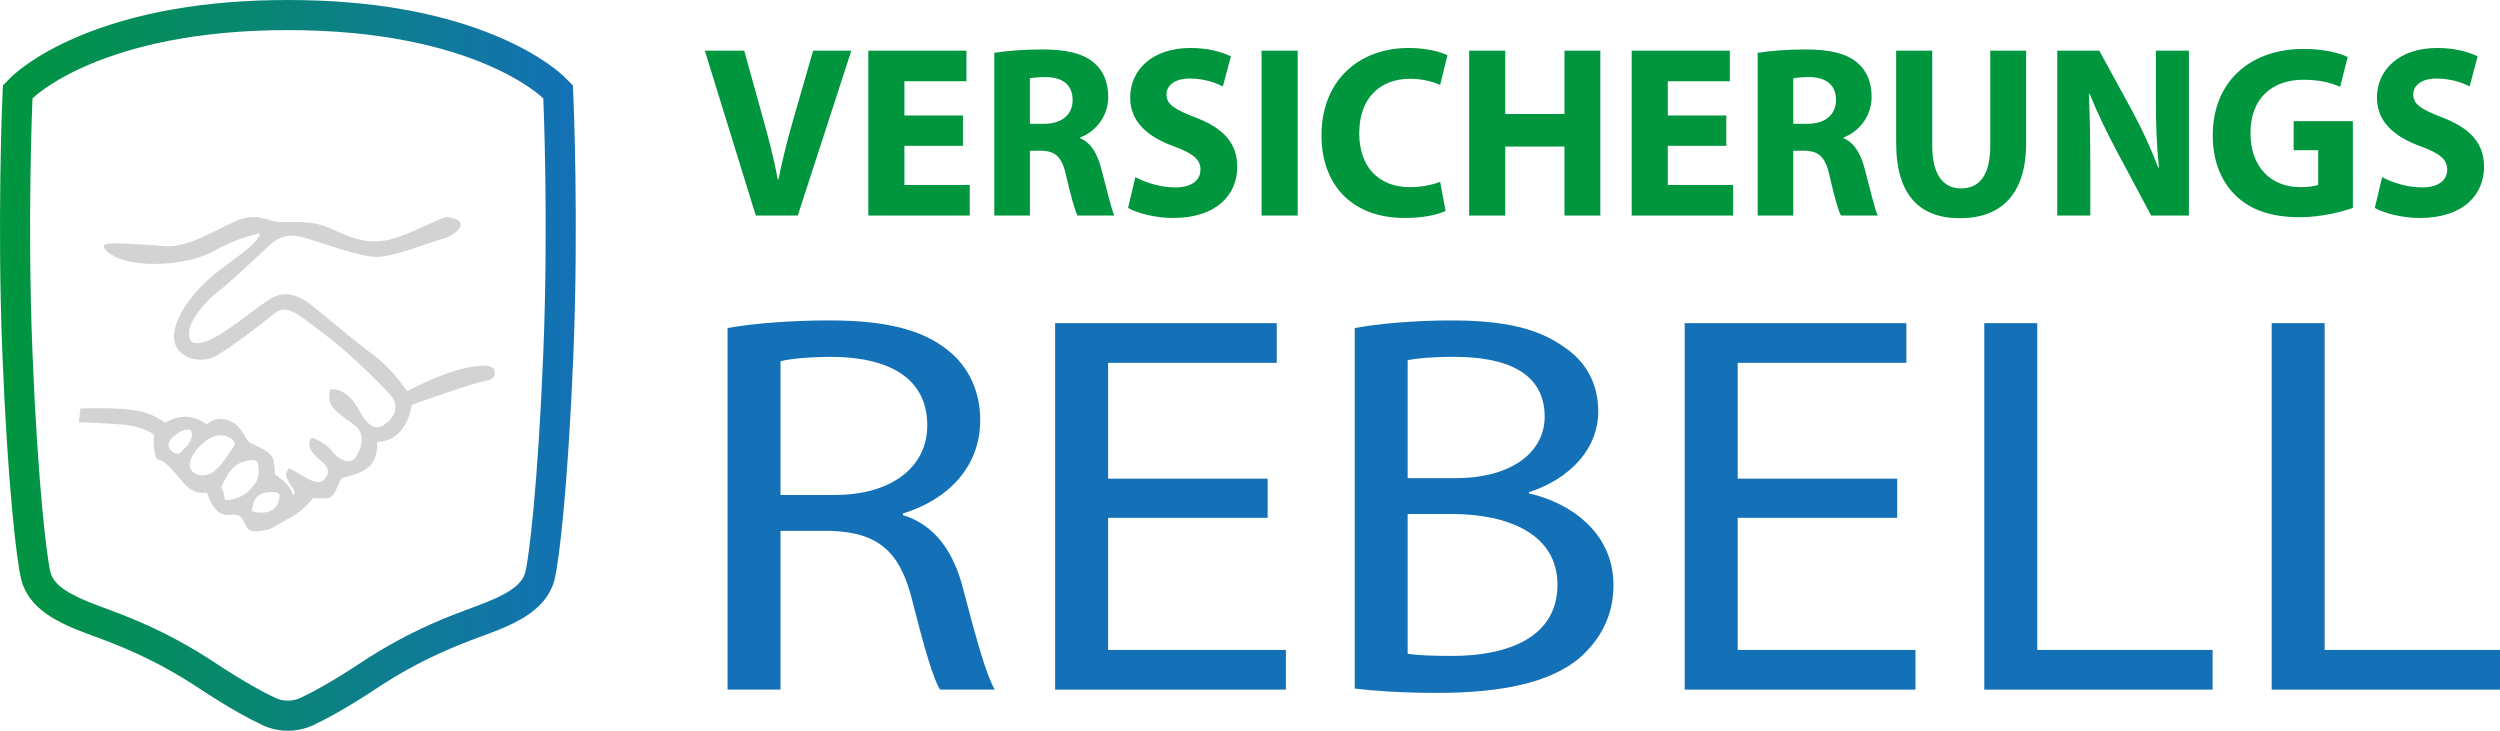 <?xml version="1.0" encoding="utf-8"?>
<!-- Generator: Adobe Illustrator 24.2.0, SVG Export Plug-In . SVG Version: 6.00 Build 0)  -->
<svg version="1.2" baseProfile="tiny" id="Layer_3" xmlns="http://www.w3.org/2000/svg" xmlns:xlink="http://www.w3.org/1999/xlink"
	 x="0px" y="0px" viewBox="0 0 1411.218 412.507" overflow="visible" xml:space="preserve">
<g>
	<linearGradient id="SVGID_1_" gradientUnits="userSpaceOnUse" x1="0" y1="206.253" x2="325.021" y2="206.253">
		<stop  offset="0" style="stop-color:#00963D"/>
		<stop  offset="1" style="stop-color:#1471B7"/>
	</linearGradient>
	<path fill="url(#SVGID_1_)" d="M323.372,48.206l-4.645-4.665
		c-1.223-1.228-12.675-12.308-37.843-22.934C248.499,6.933,208.673,0,162.511,0
		C116.348,0,76.522,6.933,44.138,20.606C18.97,31.233,7.517,42.312,6.295,43.541
		l-4.645,4.665l-0.291,6.577C1.328,55.477-1.681,125.074,1.356,199.97
		c3.004,74.096,8.006,116.637,10.634,127.153
		c4.232,16.929,21.392,24.648,37.143,30.555c1.102,0.413,2.256,0.841,3.461,1.288
		c13.642,5.06,34.257,12.707,59.558,29.427
		c17.429,11.518,29.183,17.728,35.974,20.909c4.475,2.096,9.449,3.204,14.385,3.204
		c4.936,0,9.91-1.108,14.385-3.204c6.791-3.181,18.545-9.391,35.974-20.909
		c25.3-16.72,45.916-24.367,59.558-29.427c1.205-0.447,2.359-0.875,3.461-1.288
		c15.751-5.907,32.911-13.626,37.143-30.555
		c2.629-10.516,7.63-53.056,10.634-127.153
		c3.036-74.896,0.028-144.493-0.003-145.187L323.372,48.206z M306.68,199.282
		C303.637,274.324,298.567,314.887,296.539,323
		c-2.028,8.113-12.423,13.437-26.62,18.761
		c-14.197,5.324-37.268,13.183-66.423,32.451
		c-16.468,10.883-27.408,16.697-33.812,19.697
		c-2.275,1.066-4.725,1.599-7.174,1.599c-2.449,0-4.899-0.533-7.174-1.599
		c-6.404-3-17.344-8.814-33.812-19.697
		c-29.155-19.268-52.225-27.127-66.423-32.451
		C40.905,336.437,30.511,331.113,28.483,323c-2.028-8.113-7.099-48.676-10.141-123.718
		c-3.042-75.042,0-143.747,0-143.747S56.708,17,162.511,17S306.68,55.535,306.68,55.535
		S309.722,124.24,306.68,199.282z"/>
	<path fill="#D3D3D3" d="M259.986,208.409c-13.14,3.3-30.21,12.42-30.21,12.42
		s-7.86-12.17-18.76-20.28c-10.9-8.11-25.86-20.79-33.97-27.38
		s-15.21-9.13-22.82-5.32c-7.6,3.8-25.6,19.77-36,24.08
		c-10.39,4.31-11.91,0.25-11.41-5.32c0.51-5.58,8.62-16.23,15.72-21.55
		c7.1-5.33,23.83-21.3,29.67-26.62c5.83-5.33,10.64-6.34,18-4.68
		c7.35,1.66,31.94,11.27,42.33,11.27c10.4,0,30.93-8.62,36.26-9.89
		c5.32-1.27,10.64-4.81,11.15-7.86c0.51-3.04-3.8-4.31-7.1-4.77
		c-3.29-0.46-17.24,8.07-30.67,12.12c-13.44,4.06-23.33,0-36-5.83
		c-12.68-5.83-25.61-2.02-32.2-4.05c-6.59-2.03-11.66-3.81-20.79,0
		c-9.13,3.8-26.87,15.21-39.8,14.19
		c-12.93-1.01-26.62-1.77-31.18-1.52c-4.57,0.26-4.9,2.39,0,5.83
		c12.59,8.88,43.69,6.68,57.88-1.26c14.2-7.95,22.48-8.96,24.85-9.97
		c2.36-1.02,2.36,0.84-1.35,4.9c-3.72,4.05-10.82,8.95-20.46,16.22
		c-9.63,7.27-23.32,21.97-24.84,35.16c-1.52,13.18,14.2,18.08,23.83,12.5
		c9.63-5.57,25.52-17.91,32.79-23.83c7.27-5.91,13.69,0.85,27.55,11.16
		c13.86,10.31,29.07,25.35,37.18,33.97c8.11,8.62,0.51,15.89-3.72,18.25
		c-4.22,2.37-8.79-0.33-13.01-8.45c-4.23-8.11-9.3-11.32-13.35-12
		c-4.06-0.67-3.72,0.17-3.55,5.58s8.45,10.14,14.53,14.87
		c6.09,4.74,3.38,13.52,0,18.09c-3.38,4.56-10.48,0-12.67-3.21
		c-2.2-3.21-6.09-5.75-9.13-7.1c-3.04-1.35-3.38-1.35-4.06,1.86
		c-0.67,3.21,2.54,7.1,6.93,10.48c4.4,3.38,4.57,7.43,1.02,10.64
		c-3.55,3.22-10.14-1.69-15.04-4.39c-4.91-2.7-4.23-3.04-5.69-0.51
		c-1.47,2.54,1.46,6.42,3.49,9.47c2.03,3.04-0.17,3.72-0.17,3.72
		c-0.85-5.92-10.14-11.67-10.14-11.67s0.34-2.53-0.68-7.94
		c-1.01-5.41-10.65-8.11-13.52-10.14
		c-2.87-2.03-4.06-9.47-11.83-12.34s-12.34,2.37-12.34,2.37
		c-11.66-9.3-23.49-1.02-23.49-1.02s-6.59-5.74-18.25-7.26
		c-11.67-1.53-29.58-0.85-29.58-0.85l-0.85,7.78
		c0,0,7.78,0.16,22.82,1.18c15.04,1.01,19.61,6.08,19.61,6.08
		s-0.68,4.23,0.33,9.47c1.02,5.24,0.85,3.72,3.89,5.07
		c3.04,1.35,6.42,5.24,12.17,12.17s11.07,5.83,12.85,5.83
		c1.77,0,0.5,2.53,4.56,8.11c4.05,5.58,7.35,4.31,11.66,4.31
		s5.07,3.89,7.1,7.44c2.03,3.55,9.63,1.18,11.66,0.93
		c2.03-0.26,6.09-3.3,12.93-6.85c6.85-3.55,12.68-10.9,12.68-10.9
		s4.31,0.25,8.11,0c3.8-0.25,5.58-6.84,7.1-9.89
		c1.52-3.04,5.58-1.26,13.94-6.08c8.37-4.82,6.85-15.72,6.85-15.72
		c17.49-0.51,19.52-20.79,19.52-20.79
		c3.8-1.77,35.24-12.42,40.56-13.45c5.33-1.03,6.59-2.01,6.34-5.56
		S273.126,205.109,259.986,208.409z M102.006,255.399
		c-2.07,2.38-8.62-1.69-6.42-6.09c2.19-4.39,12-9.97,12.67-4.9
		C108.936,249.479,104.206,252.859,102.006,255.399z M110.456,267.399
		c-5.45-2.5-3.72-9.64,2.7-15.89c6.43-6.26,11.83-6.76,15.89-4.73
		c4.06,2.02,4.56,3.38,1.18,7.77S120.426,271.959,110.456,267.399z
		 M128.366,282.269c-2.26,0.41-1.18-1.18-2.19-4.4
		c-1.02-3.21-2.03-1.69,0-5.57c2.03-3.89,4.56-9.64,11.32-11.67
		c6.76-2.02,8.11-0.84,8.45,3.39c0.34,4.22,0,7.6-5.07,12.67
		S130.226,281.929,128.366,282.269z M157.106,283.539
		c-1.19,3.8-5.24,6.67-12.17,5.66c-3.55-0.52-2.88-0.85-2.2-3.72
		s1.69-6.93,8.96-7.61C158.966,277.199,158.286,279.729,157.106,283.539z"/>
	<g>
		<path fill="#00963D" d="M447.539,68.368c-3.063,10.633-5.859,21.679-8.123,32.862h-0.399
			c-2.131-11.598-4.927-22.229-7.99-33.276l-10.919-39.352h-22.239l28.764,93.063
			h23.703l30.228-93.063h-21.573L447.539,68.368z"/>
		<polygon fill="#00963D" points="510.525,82.314 543.55,82.314 543.55,65.192 510.525,65.192 
			510.525,45.862 545.547,45.862 545.547,28.602 490.151,28.602 490.151,121.666 
			547.412,121.666 547.412,104.406 510.525,104.406 		"/>
		<path fill="#00963D" d="M609.734,78.034V77.62c7.724-2.9,15.847-11.047,15.847-22.921
			c0-8.561-2.93-15.051-8.256-19.469c-6.392-5.247-15.713-7.318-29.03-7.318
			c-10.786,0-20.507,0.828-27.032,1.933v91.821h20.108V85.076h6.125
			c8.256,0.138,12.118,3.313,14.515,14.912
			c2.664,11.46,4.794,19.055,6.259,21.678h20.773
			c-1.731-3.59-4.527-15.74-7.324-26.234
			C619.455,86.871,615.993,80.657,609.734,78.034z M589.36,69.887h-7.99V44.205
			c1.465-0.276,4.261-0.69,9.188-0.69c9.321,0.139,14.914,4.419,14.914,12.979
			C605.473,64.64,599.481,69.887,589.36,69.887z"/>
		<path fill="#00963D" d="M675.118,66.435c-11.585-4.557-16.646-7.18-16.646-13.117
			c0-4.833,4.261-8.975,13.05-8.975c8.789,0,15.181,2.623,18.776,4.418
			l4.527-16.983c-5.327-2.485-12.784-4.694-22.904-4.694
			c-21.173,0-33.957,12.15-33.957,28.029c0,13.531,9.721,22.092,24.635,27.478
			c10.786,4.004,15.047,7.317,15.047,13.117c0,6.075-4.927,10.079-14.249,10.079
			c-8.655,0-17.045-2.899-22.504-5.799l-4.128,17.397
			c5.06,2.899,15.181,5.661,25.434,5.661c24.635,0,36.221-13.255,36.221-28.857
			C698.421,81.071,690.964,72.51,675.118,66.435z"/>
		<rect x="712.138" y="28.602" fill="#00963D" width="20.374" height="93.063"/>
		<path fill="#00963D" d="M795.897,44.481c7.191,0,12.917,1.657,17.045,3.452l4.128-16.708
			c-3.595-1.933-11.585-4.142-22.104-4.142c-27.165,0-49.004,17.674-49.004,49.432
			c0,26.511,15.979,46.531,47.006,46.531c10.92,0,19.31-2.071,23.038-4.004
			l-3.063-16.432c-3.994,1.657-10.786,3.038-16.911,3.038
			c-18.11,0-28.764-11.736-28.764-30.377
			C767.267,54.56,779.785,44.481,795.897,44.481z"/>
		<polygon fill="#00963D" points="883.121,64.364 849.697,64.364 849.697,28.602 829.323,28.602 
			829.323,121.666 849.697,121.666 849.697,82.728 883.121,82.728 883.121,121.666 
			903.362,121.666 903.362,28.602 883.121,28.602 		"/>
		<polygon fill="#00963D" points="941.448,82.314 974.472,82.314 974.472,65.192 941.448,65.192 
			941.448,45.862 976.469,45.862 976.469,28.602 921.074,28.602 921.074,121.666 
			978.334,121.666 978.334,104.406 941.448,104.406 		"/>
		<path fill="#00963D" d="M1040.657,78.034V77.62c7.723-2.9,15.846-11.047,15.846-22.921
			c0-8.561-2.93-15.051-8.256-19.469c-6.392-5.247-15.713-7.318-29.029-7.318
			c-10.786,0-20.508,0.828-27.032,1.933v91.821h20.107V85.076h6.126
			c8.256,0.138,12.117,3.313,14.515,14.912
			c2.663,11.46,4.794,19.055,6.259,21.678h20.773
			c-1.731-3.59-4.528-15.74-7.324-26.234
			C1050.378,86.871,1046.915,80.657,1040.657,78.034z M1020.283,69.887h-7.99V44.205
			c1.465-0.276,4.261-0.69,9.188-0.69c9.321,0.139,14.914,4.419,14.914,12.979
			C1036.395,64.64,1030.403,69.887,1020.283,69.887z"/>
		<path fill="#00963D" d="M1123.487,82.176c0,16.431-5.859,24.163-16.513,24.163
			c-10.387,0-16.246-8.146-16.246-24.163V28.602h-20.374V80.519
			c0,29.687,13.316,42.666,35.954,42.666c23.438,0,37.419-13.67,37.419-42.39V28.602
			h-20.24V82.176z"/>
		<path fill="#00963D" d="M1216.968,55.803c0,13.945,0.399,26.511,1.731,38.8h-0.399
			c-3.995-10.494-9.322-22.093-14.648-31.896l-18.643-34.104h-23.703v93.063h18.643
			V93.636c0-15.188-0.267-28.306-0.799-40.595l0.399-0.138
			c4.395,10.908,10.254,22.921,15.58,32.862l19.176,35.899h21.306V28.602h-18.643
			V55.803z"/>
		<path fill="#00963D" d="M1294.737,84.799h13.849v19.469
			c-1.598,0.828-5.326,1.381-9.987,1.381c-16.646,0-28.23-11.322-28.23-30.515
			c0-20.159,12.784-30.102,29.695-30.102c9.854,0,15.979,1.796,20.907,4.005
			l4.261-16.846c-4.395-2.209-13.316-4.557-24.901-4.557
			c-29.429,0-51.135,17.674-51.268,48.604c-0.134,13.669,4.394,25.82,12.65,33.828
			c8.256,8.285,20.107,12.565,36.486,12.565c11.852,0,23.703-3.038,29.962-5.247
			V68.368h-33.424V84.799z"/>
		<path fill="#00963D" d="M1378.898,66.435c-11.585-4.557-16.646-7.18-16.646-13.117
			c0-4.833,4.261-8.975,13.05-8.975s15.181,2.623,18.776,4.418l4.527-16.983
			c-5.326-2.485-12.783-4.694-22.904-4.694c-21.173,0-33.956,12.15-33.956,28.029
			c0,13.531,9.721,22.092,24.635,27.478c10.786,4.004,15.048,7.317,15.048,13.117
			c0,6.075-4.928,10.079-14.249,10.079c-8.655,0-17.045-2.899-22.504-5.799
			l-4.129,17.397c5.061,2.899,15.181,5.661,25.435,5.661
			c24.636,0,36.221-13.255,36.221-28.857
			C1402.202,81.071,1394.745,72.51,1378.898,66.435z"/>
	</g>
	<g>
		<path fill="#1471B7" d="M509.681,290.76v-0.921c24.403-7.366,43.65-25.476,43.65-52.792
			c0-15.961-6.53-30.08-18.216-39.287c-14.436-11.664-35.058-16.882-67.022-16.882
			c-20.622,0-42.275,1.535-57.398,4.297V389.285h29.902v-89.624h28.184
			c27.153,0.921,39.526,11.664,46.4,40.208
			c6.531,25.782,11.686,43.584,15.467,49.416h30.934
			c-4.812-7.98-10.311-27.931-17.873-56.782
			C538.209,311.017,527.554,296.285,509.681,290.76z M471.186,279.404h-30.589v-75.506
			c4.812-1.228,15.123-2.455,29.559-2.455
			c31.621,0.307,53.274,11.971,53.274,38.674
			C523.429,263.751,503.151,279.404,471.186,279.404z"/>
		<polygon fill="#1471B7" points="625.511,292.295 715.562,292.295 715.562,270.196 
			625.511,270.196 625.511,204.819 720.717,204.819 720.717,182.414 595.609,182.414 
			595.609,389.285 725.873,389.285 725.873,366.879 625.511,366.879 		"/>
		<path fill="#1471B7" d="M863.01,278.483v-0.614c24.403-7.979,39.183-25.475,39.183-45.426
			c0-16.268-7.218-28.545-19.248-36.524c-14.436-10.436-33.683-15.04-63.585-15.04
			c-20.966,0-41.588,1.842-54.649,4.297v203.495
			c9.968,1.229,25.778,2.456,46.4,2.456c37.808,0,63.929-6.139,80.083-19.337
			c11.687-10.129,19.592-23.634,19.592-41.436
			C910.786,299.661,885.007,283.394,863.01,278.483z M794.613,203.285
			c4.812-0.921,12.718-1.842,26.466-1.842c30.246,0,50.868,9.515,50.868,33.763
			c0,19.95-18.561,34.684-50.181,34.684H794.613V203.285z M819.704,370.255
			c-10.655,0-19.247-0.308-25.091-1.229v-78.881h24.747
			c32.652,0,59.805,11.663,59.805,39.901
			C879.165,360.127,850.637,370.255,819.704,370.255z"/>
		<polygon fill="#1471B7" points="980.902,292.295 1070.953,292.295 1070.953,270.196 
			980.902,270.196 980.902,204.819 1076.108,204.819 1076.108,182.414 951,182.414 
			951,389.285 1081.264,389.285 1081.264,366.879 980.902,366.879 		"/>
		<polygon fill="#1471B7" points="1150.005,182.414 1120.102,182.414 1120.102,389.285 
			1248.992,389.285 1248.992,366.879 1150.005,366.879 		"/>
		<polygon fill="#1471B7" points="1312.231,366.879 1312.231,182.414 1282.329,182.414 
			1282.329,389.285 1411.218,389.285 1411.218,366.879 		"/>
	</g>
</g>
</svg>
